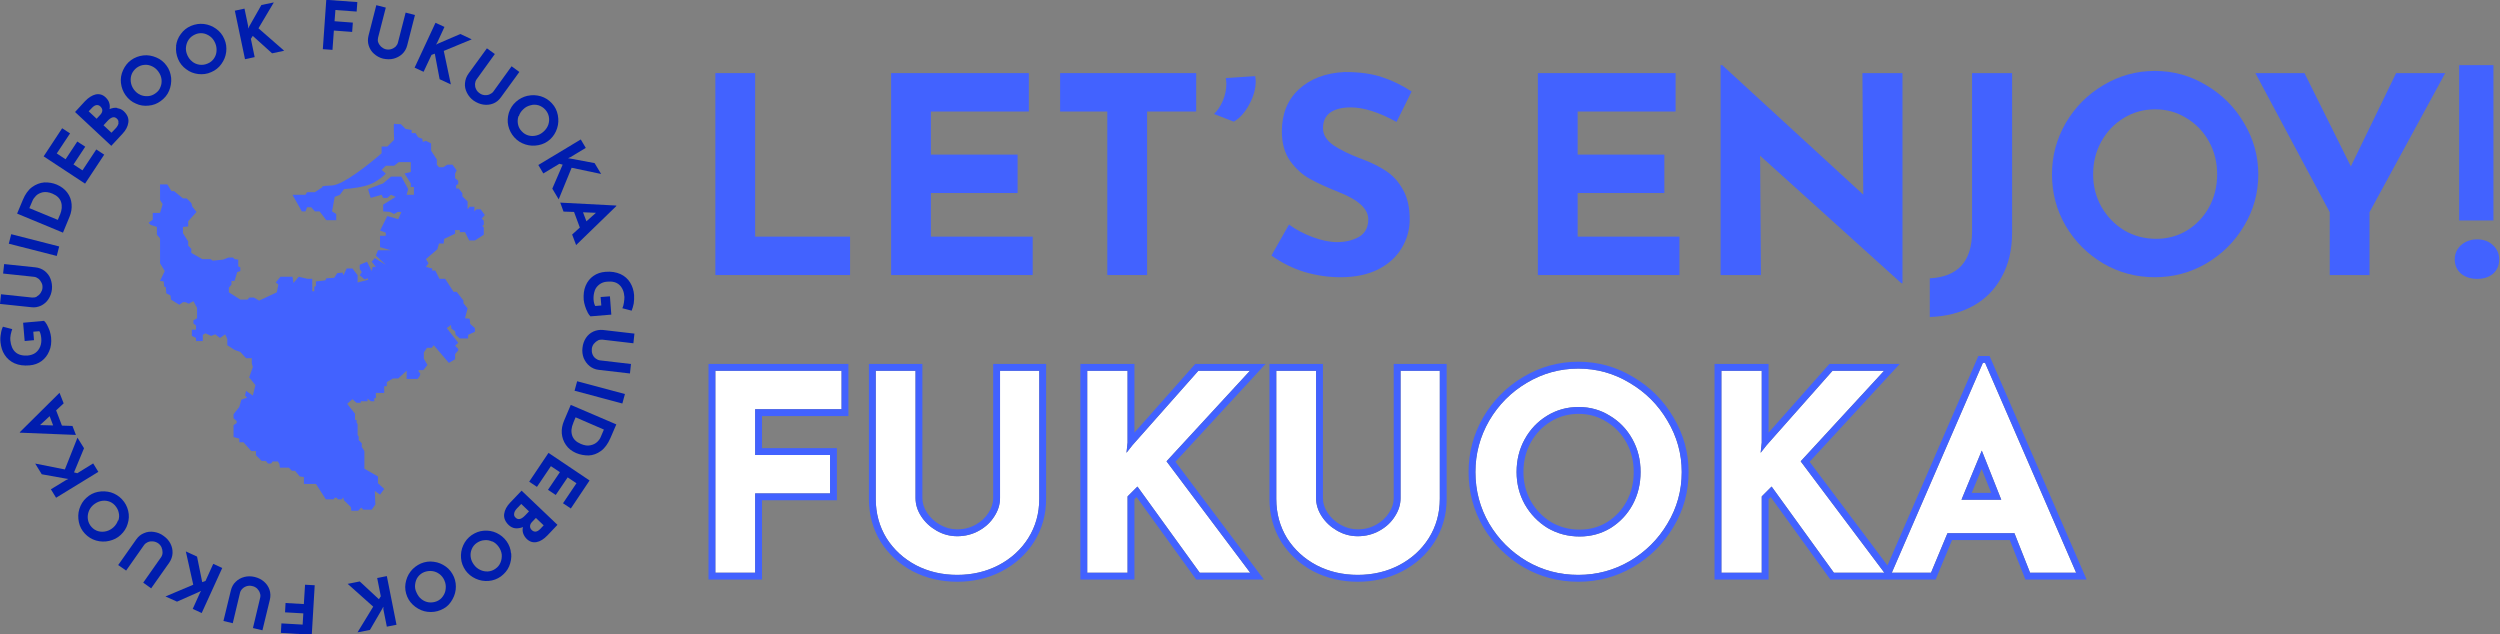 <svg width="729" height="185" viewBox="0 0 729 185" fill="none" xmlns="http://www.w3.org/2000/svg">
<rect x="0" y="0" width="729" height="185" fill="#808080" stroke="none"/>
<path d="M220.2 21.32V69H247.88V80.2H208.6V21.32H220.2Z" fill="#4262FF"/>
<path d="M300.01 21.32V32.52H271.45V45.08H296.73V56.28H271.45V69H301.13V80.2H259.85V21.32H300.01Z" fill="#4262FF"/>
<path d="M348.811 21.32V32.52H334.491V80.2H322.891V32.52H309.131V21.32H348.811Z" fill="#4262FF"/>
<path d="M354.006 33.24C355.02 32.28 355.873 31 356.566 29.4C357.26 27.747 357.606 26.12 357.606 24.52C357.606 24.093 357.553 23.507 357.446 22.76L366.006 22.2C366.113 22.84 366.166 23.347 366.166 23.72C366.166 25.907 365.526 28.173 364.246 30.52C362.966 32.867 361.473 34.52 359.766 35.48L354.006 33.24Z" fill="#4262FF"/>
<path d="M407.228 35.56C402.108 32.733 397.654 31.32 393.868 31.32C391.308 31.32 389.308 31.827 387.868 32.84C386.481 33.853 385.788 35.373 385.788 37.4C385.788 39.267 386.801 40.92 388.828 42.36C390.908 43.747 393.654 45.08 397.068 46.36C399.841 47.373 402.214 48.547 404.188 49.88C406.161 51.16 407.788 52.947 409.068 55.24C410.401 57.533 411.068 60.44 411.068 63.96C411.068 67 410.268 69.827 408.668 72.44C407.121 75 404.828 77.053 401.788 78.6C398.748 80.093 395.121 80.84 390.908 80.84C387.388 80.84 383.894 80.333 380.428 79.32C376.961 78.253 373.734 76.653 370.748 74.52L375.868 65.48C377.894 66.973 380.214 68.2 382.828 69.16C385.441 70.12 387.788 70.6 389.868 70.6C392.321 70.6 394.454 70.093 396.268 69.08C398.081 68.013 398.988 66.307 398.988 63.96C398.988 60.92 396.134 58.28 390.428 56.04C387.068 54.707 384.268 53.427 382.028 52.2C379.788 50.973 377.841 49.213 376.188 46.92C374.588 44.627 373.788 41.747 373.788 38.28C373.788 33.213 375.441 29.133 378.748 26.04C382.108 22.947 386.561 21.267 392.108 21C396.481 21 400.134 21.507 403.068 22.52C406.001 23.48 408.854 24.867 411.628 26.68L407.228 35.56Z" fill="#4262FF"/>
<path d="M488.604 21.32V32.52H460.044V45.08H485.324V56.28H460.044V69H489.724V80.2H448.444V21.32H488.604Z" fill="#4262FF"/>
<path d="M554.765 21.32V82.6H554.445L513.245 45.4L513.485 80.2H501.725V19H502.205L543.325 56.76L543.085 21.32H554.765Z" fill="#4262FF"/>
<path d="M586.728 67.8C586.728 72.813 585.715 77.133 583.688 80.76C581.715 84.44 578.915 87.267 575.288 89.24C571.662 91.213 567.475 92.28 562.728 92.44V81.16C570.942 80.733 575.048 76.2 575.048 67.56V21.32H586.728V67.8Z" fill="#4262FF"/>
<path d="M598.359 50.84C598.359 45.507 599.693 40.52 602.359 35.88C605.079 31.24 608.733 27.56 613.319 24.84C617.959 22.067 622.973 20.68 628.359 20.68C633.746 20.68 638.733 22.067 643.319 24.84C647.959 27.56 651.639 31.24 654.359 35.88C657.133 40.52 658.519 45.507 658.519 50.84C658.519 56.28 657.133 61.293 654.359 65.88C651.639 70.467 647.959 74.12 643.319 76.84C638.733 79.507 633.746 80.84 628.359 80.84C622.919 80.84 617.906 79.507 613.319 76.84C608.733 74.12 605.079 70.467 602.359 65.88C599.693 61.293 598.359 56.28 598.359 50.84ZM610.359 50.84C610.359 54.253 611.159 57.4 612.759 60.28C614.413 63.16 616.626 65.453 619.399 67.16C622.226 68.813 625.346 69.64 628.759 69.64C632.066 69.64 635.079 68.813 637.799 67.16C640.519 65.453 642.653 63.187 644.199 60.36C645.746 57.48 646.519 54.307 646.519 50.84C646.519 47.32 645.719 44.12 644.119 41.24C642.519 38.36 640.333 36.093 637.559 34.44C634.839 32.733 631.799 31.88 628.439 31.88C625.079 31.88 622.013 32.733 619.239 34.44C616.519 36.093 614.359 38.36 612.759 41.24C611.159 44.12 610.359 47.32 610.359 50.84Z" fill="#4262FF"/>
<path d="M713.029 21.32L690.949 61.88V80.2H679.349V61.88L657.669 21.32H671.989L685.509 48.52L698.709 21.32H713.029Z" fill="#4262FF"/>
<path d="M727.083 19V64.28H717.083V19H727.083ZM722.363 81.32C720.443 81.32 718.87 80.813 717.643 79.8C716.417 78.733 715.803 77.347 715.803 75.64C715.803 73.987 716.417 72.6 717.643 71.48C718.923 70.36 720.497 69.8 722.363 69.8C724.23 69.8 725.75 70.36 726.923 71.48C728.15 72.6 728.763 73.987 728.763 75.64C728.763 77.347 728.177 78.733 727.003 79.8C725.83 80.813 724.283 81.32 722.363 81.32Z" fill="#4262FF"/>
<path d="M245.4 108.12V119.32H220.2V132.68H242.04V143.88H220.2V167H208.6V108.12H245.4Z" fill="white"/>
<path d="M266.969 145.24C266.969 147.107 267.529 148.893 268.649 150.6C269.769 152.307 271.262 153.693 273.129 154.76C274.996 155.827 276.996 156.36 279.129 156.36C281.422 156.36 283.529 155.827 285.449 154.76C287.369 153.693 288.862 152.307 289.929 150.6C291.049 148.893 291.609 147.107 291.609 145.24V108.12H303.049V145.48C303.049 149.693 301.982 153.507 299.849 156.92C297.716 160.28 294.809 162.92 291.129 164.84C287.502 166.707 283.502 167.64 279.129 167.64C274.756 167.64 270.756 166.707 267.129 164.84C263.502 162.92 260.622 160.28 258.489 156.92C256.409 153.507 255.369 149.693 255.369 145.48V108.12H266.969V145.24Z" fill="white"/>
<path d="M328.478 132.04L330.238 129.8L349.438 108.12H364.478L340.158 134.52L364.558 167H349.838L331.678 141.88L328.798 144.76V167H317.038V108.12H328.798V129.08L328.478 132.04Z" fill="white"/>
<path d="M383.766 145.24C383.766 147.107 384.326 148.893 385.446 150.6C386.566 152.307 388.059 153.693 389.926 154.76C391.792 155.827 393.792 156.36 395.926 156.36C398.219 156.36 400.326 155.827 402.246 154.76C404.166 153.693 405.659 152.307 406.726 150.6C407.846 148.893 408.406 147.107 408.406 145.24V108.12H419.846V145.48C419.846 149.693 418.779 153.507 416.646 156.92C414.512 160.28 411.606 162.92 407.926 164.84C404.299 166.707 400.299 167.64 395.926 167.64C391.552 167.64 387.552 166.707 383.926 164.84C380.299 162.92 377.419 160.28 375.286 156.92C373.206 153.507 372.166 149.693 372.166 145.48V108.12H383.766V145.24Z" fill="white"/>
<path d="M430.234 137.64C430.234 132.307 431.568 127.32 434.234 122.68C436.954 118.04 440.608 114.36 445.194 111.64C449.834 108.867 454.848 107.48 460.234 107.48C465.621 107.48 470.608 108.867 475.194 111.64C479.834 114.36 483.514 118.04 486.234 122.68C489.008 127.32 490.394 132.307 490.394 137.64C490.394 143.08 489.008 148.093 486.234 152.68C483.514 157.267 479.834 160.92 475.194 163.64C470.608 166.307 465.621 167.64 460.234 167.64C454.794 167.64 449.781 166.307 445.194 163.64C440.608 160.92 436.954 157.267 434.234 152.68C431.568 148.093 430.234 143.08 430.234 137.64ZM442.234 137.64C442.234 141.053 443.034 144.2 444.634 147.08C446.288 149.96 448.501 152.253 451.274 153.96C454.101 155.613 457.221 156.44 460.634 156.44C463.941 156.44 466.954 155.613 469.674 153.96C472.394 152.253 474.528 149.987 476.074 147.16C477.621 144.28 478.394 141.107 478.394 137.64C478.394 134.12 477.594 130.92 475.994 128.04C474.394 125.16 472.208 122.893 469.434 121.24C466.714 119.533 463.674 118.68 460.314 118.68C456.954 118.68 453.888 119.533 451.114 121.24C448.394 122.893 446.234 125.16 444.634 128.04C443.034 130.92 442.234 134.12 442.234 137.64Z" fill="white"/>
<path d="M513.399 132.04L515.159 129.8L534.359 108.12H549.399L525.079 134.52L549.479 167H534.759L516.599 141.88L513.719 144.76V167H501.959V108.12H513.719V129.08L513.399 132.04Z" fill="white"/>
<path d="M587.408 155.48H567.888L563.088 167H551.648L578.208 105.8H578.848L605.408 167H591.968L587.408 155.48ZM583.568 145.72L577.888 131.4L571.968 145.72H583.568Z" fill="white"/>
<path fill-rule="evenodd" clip-rule="evenodd" d="M247.4 106.12V121.32H222.2V130.68H244.04V145.88H222.2V169H206.6V106.12H247.4ZM220.2 143.88H242.04V132.68H220.2V119.32H245.4V108.12H208.6V167H220.2V143.88ZM288.245 149.521L288.257 149.503C289.184 148.09 289.609 146.68 289.609 145.24V106.12H305.049V145.48C305.049 150.05 303.886 154.234 301.545 157.98L301.541 157.986L301.537 157.992C299.207 161.662 296.032 164.538 292.054 166.613L292.044 166.618C288.114 168.641 283.797 169.64 279.129 169.64C274.461 169.64 270.144 168.641 266.214 166.618L266.203 166.613L266.193 166.608C262.269 164.53 259.126 161.655 256.8 157.992L256.791 157.976L256.781 157.961C254.499 154.217 253.369 150.04 253.369 145.48V106.12H268.969V145.24C268.969 146.68 269.394 148.09 270.321 149.503C271.259 150.932 272.513 152.105 274.121 153.024C275.688 153.919 277.346 154.36 279.129 154.36C281.098 154.36 282.868 153.906 284.478 153.012C286.129 152.094 287.362 150.934 288.233 149.54L288.245 149.521ZM328.798 129.08L328.478 132.04L330.238 129.8L349.438 108.12H364.478L340.158 134.52L364.558 167H349.838L331.678 141.88L328.798 144.76V167H317.038V108.12H328.798V129.08ZM330.798 126.151V106.12H315.038V169H330.798V145.588L331.432 144.954L348.816 169H368.562L342.757 134.65L369.039 106.12H348.537L330.798 126.151ZM405.041 149.521L405.054 149.503C405.981 148.09 406.406 146.68 406.406 145.24V106.12H421.846V145.48C421.846 150.05 420.683 154.234 418.342 157.98L418.338 157.986L418.334 157.992C416.004 161.662 412.829 164.538 408.851 166.613L408.841 166.618C404.911 168.641 400.594 169.64 395.926 169.64C391.258 169.64 386.94 168.641 383.01 166.618L383 166.613L382.99 166.608C379.066 164.53 375.923 161.655 373.597 157.992L373.587 157.976L373.578 157.961C371.296 154.217 370.166 150.04 370.166 145.48V106.12H385.766V145.24C385.766 146.68 386.191 148.09 387.118 149.503C388.056 150.932 389.31 152.105 390.918 153.024C392.485 153.919 394.143 154.36 395.926 154.36C397.895 154.36 399.665 153.906 401.274 153.012C402.926 152.094 404.159 150.934 405.03 149.54L405.041 149.521ZM432.505 121.676L432.509 121.669C435.398 116.74 439.292 112.816 444.171 109.922C449.119 106.965 454.486 105.48 460.234 105.48C465.98 105.48 471.321 106.963 476.218 109.922C481.145 112.812 485.065 116.733 487.955 121.661C490.909 126.605 492.394 131.943 492.394 137.64C492.394 143.435 490.913 148.804 487.952 153.705C485.058 158.583 481.134 162.477 476.206 165.365L476.2 165.369C471.303 168.216 465.969 169.64 460.234 169.64C454.451 169.64 449.089 168.218 444.189 165.369L444.182 165.365L444.174 165.36C439.299 162.469 435.405 158.575 432.514 153.7L432.51 153.693L432.505 153.685C429.657 148.785 428.234 143.424 428.234 137.64C428.234 131.956 429.66 126.626 432.5 121.683L432.505 121.676ZM486.234 152.68C489.008 148.093 490.394 143.08 490.394 137.64C490.394 132.307 489.008 127.32 486.234 122.68C483.514 118.04 479.834 114.36 475.194 111.64C470.608 108.867 465.621 107.48 460.234 107.48C454.848 107.48 449.834 108.867 445.194 111.64C440.608 114.36 436.954 118.04 434.234 122.68C431.568 127.32 430.234 132.307 430.234 137.64C430.234 143.08 431.568 148.093 434.234 152.68C436.954 157.267 440.608 160.92 445.194 163.64C449.781 166.307 454.794 167.64 460.234 167.64C465.621 167.64 470.608 166.307 475.194 163.64C479.834 160.92 483.514 157.267 486.234 152.68ZM468.391 122.946L468.371 122.934C465.985 121.437 463.317 120.68 460.314 120.68C457.312 120.68 454.61 121.437 452.163 122.943L452.153 122.949C449.74 124.416 447.82 126.424 446.383 129.011C444.959 131.574 444.234 134.436 444.234 137.64C444.234 140.721 444.952 143.528 446.376 146.097C447.862 148.681 449.833 150.72 452.303 152.245C454.805 153.704 457.568 154.44 460.634 154.44C463.584 154.44 466.232 153.709 468.623 152.259C471.044 150.737 472.935 148.728 474.316 146.208C475.694 143.638 476.394 140.795 476.394 137.64C476.394 134.436 475.67 131.574 474.246 129.011C472.814 126.433 470.874 124.427 468.41 122.958L468.391 122.946ZM476.074 147.16C474.528 149.987 472.394 152.253 469.674 153.96C466.954 155.613 463.941 156.44 460.634 156.44C457.221 156.44 454.101 155.613 451.274 153.96C448.501 152.253 446.288 149.96 444.634 147.08C443.034 144.2 442.234 141.053 442.234 137.64C442.234 134.12 443.034 130.92 444.634 128.04C446.234 125.16 448.394 122.893 451.114 121.24C453.888 119.533 456.954 118.68 460.314 118.68C463.674 118.68 466.714 119.533 469.434 121.24C472.208 122.893 474.394 125.16 475.994 128.04C477.594 130.92 478.394 134.12 478.394 137.64C478.394 141.107 477.621 144.28 476.074 147.16ZM513.719 129.08L513.399 132.04L515.159 129.8L534.359 108.12H549.399L525.079 134.52L549.479 167H534.759L516.599 141.88L513.719 144.76V167H501.959V108.12H513.719V129.08ZM515.719 126.151V106.12H499.959V169H515.719V145.588L516.354 144.954L533.737 169H564.421L569.221 157.48H586.048L590.608 169H608.456L580.16 103.8H576.895L550.388 164.879L527.679 134.65L553.961 106.12H533.459L515.719 126.151ZM563.088 167L567.888 155.48H587.408L591.968 167H605.408L578.848 105.8H578.208L551.648 167H563.088ZM577.888 131.4L571.968 145.72H583.568L577.888 131.4ZM577.849 136.728L574.959 143.72H580.623L577.849 136.728ZM268.649 150.6C267.529 148.893 266.969 147.107 266.969 145.24V108.12H255.369V145.48C255.369 149.693 256.409 153.507 258.489 156.92C260.622 160.28 263.502 162.92 267.129 164.84C270.756 166.707 274.756 167.64 279.129 167.64C283.502 167.64 287.502 166.707 291.129 164.84C294.809 162.92 297.716 160.28 299.849 156.92C301.982 153.507 303.049 149.693 303.049 145.48V108.12H291.609V145.24C291.609 147.107 291.049 148.893 289.929 150.6C288.862 152.307 287.369 153.693 285.449 154.76C283.529 155.827 281.422 156.36 279.129 156.36C276.996 156.36 274.996 155.827 273.129 154.76C271.262 153.693 269.769 152.307 268.649 150.6ZM385.446 150.6C384.326 148.893 383.766 147.107 383.766 145.24V108.12H372.166V145.48C372.166 149.693 373.206 153.507 375.286 156.92C377.419 160.28 380.299 162.92 383.926 164.84C387.552 166.707 391.552 167.64 395.926 167.64C400.299 167.64 404.299 166.707 407.926 164.84C411.606 162.92 414.512 160.28 416.646 156.92C418.779 153.507 419.846 149.693 419.846 145.48V108.12H408.406V145.24C408.406 147.107 407.846 148.893 406.726 150.6C405.659 152.307 404.166 153.693 402.246 154.76C400.326 155.827 398.219 156.36 395.926 156.36C393.792 156.36 391.792 155.827 389.926 154.76C388.059 153.693 386.566 152.307 385.446 150.6Z" fill="#4262FF"/>
<g clip-path="url(#clip0_176_4)">
<path d="M104.198 0.654L103.997 3.372L97.808 2.919L97.556 6.19L102.89 6.593L102.688 9.31L97.355 8.908L96.953 14.544L94.135 14.343L95.141 -0.05L104.148 0.604L104.198 0.654Z" fill="#001DAE"/>
<path d="M110.285 12.33C110.436 12.783 110.738 13.236 111.09 13.588C111.493 13.94 111.895 14.192 112.399 14.343C112.952 14.494 113.455 14.494 114.009 14.343C114.562 14.192 114.965 13.94 115.317 13.639C115.669 13.286 115.921 12.884 116.021 12.481L118.285 3.674L121.002 4.378L118.738 13.236C118.486 14.242 117.983 15.098 117.279 15.752C116.575 16.406 115.719 16.859 114.763 17.111C113.807 17.363 112.751 17.312 111.745 17.111C110.688 16.859 109.833 16.356 109.078 15.702C108.323 15.048 107.82 14.242 107.518 13.286C107.216 12.33 107.216 11.374 107.468 10.367L109.732 1.51L112.499 2.214L110.235 11.021C110.135 11.474 110.135 11.927 110.285 12.38V12.33Z" fill="#001DAE"/>
<path d="M127.09 13.034L127.694 12.733L134.234 9.914L137.555 11.474L129.404 14.846L131.467 24.61L128.197 23.1L126.788 15.652L125.832 16.004L123.518 20.936L120.901 19.728L126.989 6.643L129.605 7.851L127.442 12.531L127.04 13.135L127.09 13.034Z" fill="#001DAE"/>
<path d="M138.511 24.509C138.511 25.012 138.561 25.515 138.813 25.968C139.014 26.472 139.366 26.824 139.769 27.126C140.222 27.478 140.725 27.68 141.228 27.73C141.731 27.78 142.284 27.73 142.737 27.529C143.19 27.327 143.593 27.076 143.844 26.723L149.177 19.325L151.441 20.986L146.058 28.384C145.454 29.24 144.699 29.844 143.794 30.196C142.888 30.548 141.932 30.649 140.926 30.498C139.92 30.347 139.014 29.944 138.108 29.34C137.253 28.736 136.599 27.931 136.146 27.025C135.693 26.119 135.492 25.213 135.593 24.207C135.693 23.201 135.995 22.345 136.599 21.489L141.982 14.091L144.297 15.752L138.964 23.15C138.712 23.502 138.561 23.955 138.511 24.459V24.509Z" fill="#001DAE"/>
<path d="M153.907 27.931C155.215 27.629 156.473 27.73 157.73 28.082C158.988 28.485 160.045 29.139 160.95 30.145C161.856 31.102 162.409 32.259 162.661 33.568C162.913 34.876 162.862 36.134 162.46 37.392C162.057 38.651 161.403 39.708 160.447 40.613C159.441 41.519 158.334 42.073 157.026 42.325C155.718 42.576 154.46 42.526 153.202 42.123C151.944 41.721 150.888 41.066 149.982 40.06C149.077 39.053 148.523 37.946 148.221 36.688C147.919 35.43 148.02 34.172 148.372 32.913C148.775 31.655 149.429 30.599 150.435 29.693C151.391 28.837 152.548 28.233 153.806 27.931H153.907ZM151.19 33.87C150.938 34.625 150.888 35.43 151.039 36.185C151.19 36.99 151.542 37.694 152.146 38.298C152.699 38.902 153.353 39.305 154.108 39.506C154.863 39.708 155.617 39.708 156.422 39.506C157.227 39.305 157.881 38.953 158.535 38.349C159.189 37.745 159.642 37.091 159.894 36.336C160.145 35.581 160.196 34.776 160.045 34.021C159.894 33.266 159.542 32.561 158.988 31.957C158.435 31.353 157.781 30.951 157.026 30.699C156.271 30.498 155.517 30.448 154.712 30.699C153.907 30.9 153.202 31.253 152.598 31.857C151.995 32.41 151.542 33.065 151.29 33.87H151.19Z" fill="#001DAE"/>
<path d="M165.68 46.149L166.384 46.25L173.378 47.559L175.289 50.729L166.686 48.917L162.912 58.127L161.051 55.007L164.07 48.011L163.114 47.76L158.435 50.578L156.976 48.112L169.353 40.664L170.812 43.13L166.384 45.797L165.73 46.099L165.68 46.149Z" fill="#001DAE"/>
<path d="M169.051 66.28L167.391 61.801L164.322 61.7L163.366 59.083L179.717 59.939V60.09L167.994 71.464L166.837 68.394L169.101 66.33L169.051 66.28ZM170.963 64.569L173.78 62.053L170.007 61.901L171.013 64.569H170.963Z" fill="#001DAE"/>
<path d="M171.365 91.091C171.063 90.537 170.812 89.933 170.611 89.279C170.409 88.625 170.258 87.971 170.208 87.417C170.108 85.907 170.258 84.548 170.762 83.341C171.265 82.133 172.019 81.177 173.026 80.472C174.032 79.767 175.189 79.365 176.548 79.264C178.208 79.113 179.667 79.365 180.925 79.918C182.132 80.472 183.088 81.328 183.742 82.384C184.396 83.441 184.799 84.699 184.899 86.008C184.95 86.863 184.899 87.719 184.799 88.474C184.648 89.279 184.447 89.933 184.195 90.588L181.478 89.883C181.679 89.48 181.83 88.977 181.931 88.273C182.032 87.618 182.082 87.014 182.082 86.612C181.981 85.052 181.478 83.894 180.623 83.089C179.768 82.284 178.56 81.982 177.051 82.133C176.145 82.183 175.39 82.485 174.787 82.938C174.183 83.391 173.68 83.995 173.428 84.75C173.177 85.505 173.026 86.36 173.076 87.266C173.126 88.172 173.328 88.826 173.579 89.229L175.34 89.078L175.139 86.612L177.856 86.41L178.258 91.745L172.17 92.248C171.919 92.047 171.667 91.644 171.365 91.141V91.091Z" fill="#001DAE"/>
<path d="M174.283 99.344C173.83 99.546 173.478 99.898 173.126 100.301C172.824 100.703 172.623 101.206 172.573 101.71C172.522 102.263 172.573 102.817 172.774 103.32C172.975 103.823 173.277 104.226 173.679 104.528C174.082 104.83 174.484 105.031 174.937 105.082L183.994 106.138L183.692 108.906L174.585 107.85C173.579 107.749 172.673 107.346 171.918 106.742C171.164 106.138 170.61 105.333 170.208 104.427C169.856 103.471 169.705 102.465 169.856 101.408C169.956 100.351 170.308 99.395 170.862 98.539C171.415 97.684 172.17 97.08 173.025 96.677C173.931 96.275 174.887 96.124 175.893 96.224L185 97.281L184.698 100.099L175.642 99.042C175.189 99.042 174.736 99.042 174.283 99.294V99.344Z" fill="#001DAE"/>
<path d="M181.478 117.663L167.542 113.939L168.296 111.171L182.233 114.895L181.478 117.663Z" fill="#001DAE"/>
<path d="M179.717 123.753L178.006 127.729C177.252 129.44 176.346 130.698 175.239 131.503C174.132 132.308 172.925 132.761 171.667 132.811C170.409 132.811 169.202 132.61 167.994 132.107C166.736 131.553 165.73 130.798 165.026 129.742C164.321 128.735 163.919 127.578 163.818 126.37C163.718 125.112 163.969 123.904 164.472 122.696L166.435 118.066L179.717 123.753V123.753ZM167.189 123.3C166.585 124.659 166.485 125.866 166.837 126.974C167.189 128.081 168.045 128.886 169.353 129.44C170.409 129.893 171.365 130.044 172.17 129.842C172.975 129.691 173.629 129.339 174.132 128.886C174.635 128.383 174.988 127.93 175.189 127.376L176.095 125.263L167.843 121.689L167.189 123.249V123.3Z" fill="#001DAE"/>
<path d="M166.434 148.262L164.17 146.752L168.095 140.914L165.529 139.203L162.057 144.336L159.793 142.826L163.265 137.693L160.648 135.932L156.573 141.971L154.309 140.461L159.944 132.057L171.919 140.109L166.434 148.312V148.262Z" fill="#001DAE"/>
<path d="M150.234 154.049C149.529 153.949 148.926 153.647 148.372 153.143C147.316 152.137 146.863 151.03 147.014 149.872C147.165 148.715 147.768 147.607 148.775 146.551L152.095 143.078L162.56 153.043L159.642 156.113C158.586 157.22 157.529 157.874 156.472 158.075C155.416 158.277 154.46 157.975 153.605 157.169C153.102 156.666 152.749 156.113 152.548 155.509C152.347 154.905 152.347 154.301 152.498 153.697C151.743 153.999 150.988 154.1 150.284 154.049H150.234ZM149.932 149.721C149.831 150.224 149.982 150.627 150.385 150.979C151.139 151.684 152.045 151.432 153.152 150.275L154.259 149.117L151.995 146.953L150.737 148.262C150.284 148.765 149.982 149.218 149.932 149.721ZM156.271 151.03L155.064 152.288C154.712 152.69 154.561 153.093 154.561 153.496C154.561 153.898 154.762 154.301 155.114 154.603C155.466 154.955 155.869 155.056 156.271 155.005C156.674 154.955 157.076 154.703 157.479 154.301L158.535 153.194L156.271 151.03V151.03Z" fill="#001DAE"/>
<path d="M149.077 161.347C149.177 162.655 148.976 163.913 148.473 165.121C147.97 166.329 147.114 167.285 146.058 168.09C145.001 168.845 143.794 169.298 142.486 169.399C141.177 169.499 139.92 169.298 138.712 168.745C137.505 168.191 136.498 167.386 135.744 166.329C134.989 165.222 134.536 164.064 134.436 162.756C134.335 161.447 134.536 160.189 135.09 158.981C135.643 157.773 136.448 156.817 137.505 156.062C138.612 155.307 139.769 154.854 141.077 154.754C142.385 154.653 143.643 154.854 144.8 155.408C145.957 155.962 146.963 156.767 147.718 157.824C148.473 158.881 148.926 160.088 149.026 161.397L149.077 161.347ZM143.542 157.924C142.787 157.572 142.033 157.421 141.228 157.522C140.423 157.572 139.668 157.874 139.014 158.327C138.36 158.78 137.857 159.384 137.555 160.139C137.253 160.843 137.152 161.598 137.253 162.403C137.354 163.209 137.656 163.913 138.159 164.618C138.662 165.322 139.266 165.826 140.02 166.178C140.725 166.53 141.53 166.681 142.284 166.631C143.089 166.581 143.794 166.329 144.498 165.826C145.152 165.373 145.655 164.769 145.957 164.014C146.259 163.309 146.36 162.504 146.309 161.699C146.209 160.894 145.907 160.139 145.404 159.434C144.901 158.73 144.297 158.226 143.593 157.874L143.542 157.924Z" fill="#001DAE"/>
<path d="M132.876 171.965C132.725 173.274 132.222 174.431 131.467 175.539C130.712 176.646 129.706 177.401 128.448 177.904C127.241 178.407 125.983 178.558 124.675 178.407C123.367 178.256 122.21 177.753 121.103 176.948C120.046 176.143 119.241 175.186 118.738 173.979C118.235 172.771 118.034 171.462 118.235 170.204C118.436 168.946 118.889 167.738 119.694 166.681C120.499 165.624 121.505 164.869 122.713 164.316C123.92 163.813 125.228 163.611 126.486 163.813C127.794 163.964 128.951 164.467 130.008 165.222C131.065 165.977 131.819 166.983 132.373 168.241C132.876 169.449 133.027 170.707 132.876 172.016V171.965ZM128.197 167.436C127.543 166.933 126.838 166.631 126.033 166.53C125.228 166.43 124.474 166.53 123.669 166.832C122.914 167.134 122.31 167.637 121.857 168.241C121.405 168.845 121.153 169.6 121.052 170.405C120.952 171.211 121.052 171.965 121.455 172.771C121.807 173.576 122.26 174.23 122.914 174.733C123.568 175.237 124.272 175.539 125.027 175.639C125.782 175.74 126.587 175.639 127.341 175.337C128.096 175.035 128.7 174.532 129.153 173.878C129.606 173.224 129.907 172.519 129.958 171.714C130.058 170.909 129.958 170.103 129.606 169.298C129.304 168.543 128.801 167.889 128.146 167.386L128.197 167.436Z" fill="#001DAE"/>
<path d="M111.745 176.948L111.443 177.552L107.871 183.692L104.248 184.396L108.827 176.897L101.38 170.254L104.902 169.55L110.487 174.733L111.04 173.878L109.984 168.543L112.801 167.99L115.619 182.182L112.801 182.735L111.795 177.703V176.998L111.745 176.948Z" fill="#001DAE"/>
<path d="M81.909 184.497L82.06 181.779L88.249 182.131L88.45 178.86L83.117 178.558L83.268 175.841L88.601 176.143L88.953 170.506L91.77 170.657L90.915 185.101L81.909 184.547V184.497Z" fill="#001DAE"/>
<path d="M75.771 172.871C75.62 172.418 75.318 171.965 74.966 171.613C74.563 171.261 74.111 171.009 73.607 170.909C73.054 170.758 72.551 170.758 71.997 170.909C71.494 171.06 71.041 171.311 70.689 171.664C70.337 172.016 70.085 172.418 69.985 172.871L67.872 181.729L65.155 181.075L67.318 172.167C67.57 171.16 68.023 170.305 68.727 169.65C69.431 168.946 70.287 168.493 71.243 168.241C72.199 167.99 73.255 167.99 74.261 168.241C75.318 168.493 76.224 168.946 76.978 169.6C77.733 170.254 78.286 171.06 78.588 171.965C78.89 172.871 78.941 173.878 78.689 174.884L76.525 183.792L73.758 183.138L75.871 174.28C75.972 173.828 75.972 173.375 75.771 172.922V172.871Z" fill="#001DAE"/>
<path d="M58.715 172.267L58.111 172.569L51.621 175.438L48.25 173.928L56.35 170.506L54.187 160.793L57.457 162.303L58.967 169.751L59.923 169.399L62.187 164.416L64.803 165.624L58.816 178.76L56.199 177.552L58.313 172.871L58.665 172.267H58.715Z" fill="#001DAE"/>
<path d="M47.395 161.045C47.395 160.541 47.294 160.038 47.093 159.585C46.892 159.132 46.539 158.73 46.137 158.428C45.684 158.126 45.181 157.924 44.627 157.874C44.074 157.824 43.571 157.874 43.118 158.075C42.665 158.277 42.313 158.528 42.011 158.931L36.779 166.379L34.464 164.769L39.747 157.27C40.351 156.415 41.106 155.811 42.011 155.458C42.917 155.056 43.873 154.955 44.879 155.106C45.885 155.257 46.841 155.609 47.697 156.264C48.552 156.868 49.256 157.622 49.709 158.528C50.162 159.434 50.363 160.34 50.313 161.347C50.263 162.303 49.91 163.259 49.357 164.064L44.074 171.563L41.76 169.902L46.992 162.454C47.244 162.051 47.395 161.649 47.395 161.145V161.045Z" fill="#001DAE"/>
<path d="M31.848 157.723C30.59 158.025 29.282 157.975 28.024 157.622C26.766 157.27 25.66 156.566 24.754 155.609C23.848 154.653 23.244 153.496 22.993 152.237C22.741 150.979 22.741 149.671 23.144 148.413C23.546 147.155 24.2 146.047 25.156 145.192C26.112 144.286 27.27 143.682 28.527 143.43C29.785 143.179 31.093 143.229 32.351 143.581C33.609 143.984 34.666 144.638 35.571 145.594C36.477 146.551 37.081 147.708 37.382 148.966C37.684 150.224 37.634 151.483 37.231 152.741C36.879 153.999 36.175 155.056 35.219 155.962C34.263 156.868 33.156 157.421 31.848 157.723ZM34.514 151.785C34.766 151.03 34.816 150.224 34.615 149.47C34.464 148.664 34.062 148.01 33.508 147.356C32.955 146.752 32.301 146.349 31.546 146.148C30.791 145.947 30.037 145.947 29.232 146.148C28.477 146.349 27.773 146.752 27.119 147.306C26.465 147.909 26.062 148.564 25.81 149.319C25.559 150.073 25.509 150.879 25.66 151.634C25.81 152.388 26.163 153.093 26.716 153.697C27.27 154.301 27.924 154.703 28.678 154.905C29.433 155.106 30.188 155.106 30.993 154.905C31.798 154.703 32.502 154.301 33.106 153.747C33.709 153.194 34.162 152.489 34.414 151.734L34.514 151.785Z" fill="#001DAE"/>
<path d="M19.873 139.656L19.169 139.555L12.176 138.297L10.264 135.177L18.918 136.888L22.59 127.628L24.502 130.698L21.584 137.743L22.54 137.995L27.169 135.127L28.678 137.593L16.352 145.141L14.842 142.675L19.219 140.008L19.873 139.706V139.656Z" fill="#001DAE"/>
<path d="M16.352 119.626L18.062 124.105L21.131 124.206L22.138 126.823L5.786 126.168V126.017L17.358 114.543L18.566 117.613L16.352 119.676V119.626ZM14.44 121.387L11.673 123.954L15.496 124.055L14.49 121.387H14.44Z" fill="#001DAE"/>
<path d="M13.685 94.664C13.987 95.218 14.239 95.822 14.49 96.476C14.691 97.13 14.842 97.784 14.893 98.338C15.044 99.848 14.893 101.206 14.339 102.414C13.836 103.622 13.081 104.578 12.125 105.283C11.169 105.987 9.962 106.44 8.604 106.541C6.943 106.692 5.484 106.491 4.226 105.937C3.019 105.384 2.063 104.578 1.358 103.471C0.654 102.414 0.302 101.206 0.151 99.848C0.05 98.992 0.101 98.137 0.252 97.382C0.352 96.576 0.553 95.872 0.855 95.268L3.572 95.972C3.421 96.375 3.27 96.878 3.119 97.583C2.969 98.287 2.969 98.841 3.019 99.244C3.17 100.804 3.673 101.961 4.528 102.716C5.384 103.471 6.591 103.773 8.1 103.672C9.006 103.572 9.761 103.32 10.364 102.867C10.968 102.414 11.421 101.81 11.723 101.056C12.025 100.301 12.125 99.445 12.025 98.539C11.924 97.633 11.773 97.029 11.471 96.576L9.71 96.727L9.912 99.193L7.195 99.445L6.742 94.111L12.83 93.557C13.081 93.758 13.383 94.11 13.685 94.664V94.664Z" fill="#001DAE"/>
<path d="M10.717 86.461C11.169 86.209 11.522 85.907 11.823 85.454C12.125 85.001 12.327 84.548 12.377 84.045C12.427 83.492 12.377 82.938 12.125 82.485C11.874 82.032 11.622 81.579 11.22 81.277C10.817 80.975 10.415 80.774 9.962 80.724L0.906 79.767L1.208 76.999L10.314 77.956C11.32 78.056 12.226 78.409 13.031 79.013C13.786 79.616 14.389 80.371 14.742 81.328C15.094 82.284 15.245 83.29 15.144 84.347C15.043 85.404 14.691 86.36 14.138 87.216C13.584 88.071 12.88 88.675 11.974 89.128C11.069 89.531 10.163 89.732 9.107 89.581L0 88.625L0.302 85.807L9.358 86.763C9.811 86.763 10.264 86.763 10.717 86.511V86.461Z" fill="#001DAE"/>
<path d="M3.27 68.293L17.257 71.866L16.553 74.634L2.566 71.061L3.27 68.293V68.293Z" fill="#001DAE"/>
<path d="M4.981 62.304L6.641 58.328C7.346 56.617 8.251 55.359 9.358 54.554C10.465 53.749 11.673 53.296 12.93 53.195C14.188 53.145 15.396 53.346 16.603 53.849C17.861 54.403 18.867 55.158 19.622 56.164C20.377 57.171 20.779 58.278 20.88 59.536C20.98 60.794 20.779 62.002 20.276 63.21L18.364 67.84L5.031 62.304H4.981ZM17.509 62.606C18.062 61.247 18.163 60.039 17.811 58.932C17.459 57.825 16.603 57.02 15.295 56.466C14.239 56.013 13.283 55.913 12.478 56.064C11.673 56.265 11.018 56.567 10.515 57.07C10.012 57.574 9.66 58.077 9.459 58.58L8.553 60.694L16.855 64.116L17.509 62.556V62.606Z" fill="#001DAE"/>
<path d="M18.113 37.392L20.427 38.902L16.553 44.74L19.119 46.451L22.54 41.268L24.854 42.778L21.433 47.961L24.049 49.672L28.074 43.583L30.389 45.093L24.804 53.547L12.729 45.596L18.163 37.342L18.113 37.392Z" fill="#001DAE"/>
<path d="M34.213 31.555C34.917 31.655 35.521 31.907 36.074 32.41C37.131 33.417 37.584 34.474 37.433 35.681C37.282 36.839 36.728 37.946 35.722 39.003L32.452 42.526L21.886 32.662L24.754 29.542C25.811 28.434 26.867 27.78 27.924 27.529C28.98 27.327 29.936 27.579 30.792 28.384C31.295 28.887 31.697 29.441 31.848 29.995C32.049 30.599 32.049 31.202 31.949 31.806C32.703 31.504 33.458 31.353 34.163 31.454L34.213 31.555ZM28.175 34.625L29.332 33.366C29.685 32.964 29.836 32.561 29.836 32.159C29.836 31.756 29.584 31.353 29.282 31.051C28.93 30.699 28.527 30.599 28.125 30.649C27.723 30.699 27.32 30.951 26.918 31.353L25.861 32.461L28.175 34.625V34.625ZM34.515 35.832C34.615 35.329 34.464 34.926 34.062 34.574C33.307 33.87 32.402 34.121 31.295 35.329L30.188 36.537L32.502 38.701L33.76 37.392C34.213 36.889 34.464 36.436 34.565 35.933L34.515 35.832Z" fill="#001DAE"/>
<path d="M35.269 24.257C35.118 22.949 35.319 21.691 35.873 20.483C36.426 19.275 37.181 18.268 38.238 17.514C39.294 16.759 40.502 16.306 41.81 16.155C43.118 16.004 44.376 16.255 45.583 16.759C46.791 17.262 47.797 18.067 48.552 19.124C49.357 20.181 49.759 21.389 49.91 22.697C50.011 24.006 49.81 25.264 49.306 26.472C48.803 27.68 47.998 28.636 46.892 29.441C45.835 30.246 44.627 30.699 43.319 30.8C42.011 30.951 40.753 30.75 39.596 30.196C38.389 29.693 37.433 28.887 36.628 27.78C35.873 26.723 35.42 25.515 35.269 24.207V24.257ZM40.854 27.629C41.609 27.982 42.363 28.082 43.168 28.032C43.973 27.982 44.728 27.68 45.382 27.176C46.036 26.723 46.539 26.119 46.791 25.364C47.093 24.66 47.193 23.905 47.093 23.1C46.992 22.295 46.69 21.59 46.187 20.886C45.684 20.181 45.08 19.678 44.325 19.325C43.571 18.973 42.816 18.822 42.061 18.923C41.256 18.973 40.552 19.275 39.898 19.728C39.244 20.231 38.741 20.835 38.439 21.54C38.137 22.244 38.036 23.049 38.137 23.855C38.238 24.66 38.539 25.415 39.043 26.119C39.546 26.774 40.15 27.327 40.904 27.629H40.854Z" fill="#001DAE"/>
<path d="M51.319 13.488C51.47 12.179 51.923 10.971 52.728 9.914C53.482 8.857 54.489 8.052 55.696 7.549C56.904 7.046 58.161 6.844 59.469 6.995C60.778 7.146 61.985 7.65 63.042 8.405C64.098 9.159 64.903 10.166 65.406 11.374C65.96 12.582 66.111 13.84 65.96 15.148C65.809 16.457 65.306 17.614 64.551 18.671C63.796 19.728 62.79 20.533 61.583 21.037C60.375 21.59 59.117 21.741 57.809 21.59C56.501 21.439 55.344 20.986 54.287 20.181C53.231 19.426 52.426 18.419 51.923 17.212C51.419 16.004 51.218 14.746 51.369 13.437L51.319 13.488ZM56.048 17.966C56.702 18.47 57.407 18.772 58.212 18.872C59.017 18.973 59.771 18.872 60.576 18.52C61.331 18.218 61.935 17.715 62.388 17.061C62.84 16.406 63.092 15.702 63.142 14.897C63.193 14.091 63.092 13.336 62.74 12.531C62.388 11.726 61.885 11.072 61.281 10.619C60.677 10.166 59.922 9.814 59.168 9.713C58.363 9.612 57.608 9.713 56.853 10.065C56.099 10.418 55.495 10.87 55.042 11.525C54.589 12.179 54.338 12.884 54.237 13.689C54.136 14.494 54.287 15.299 54.639 16.105C54.992 16.859 55.444 17.514 56.099 17.966H56.048Z" fill="#001DAE"/>
<path d="M72.4 8.254L72.702 7.65L76.224 1.459L79.846 0.705L75.368 8.254L82.865 14.796L79.343 15.551L73.708 10.468L73.155 11.323L74.262 16.658L71.444 17.262L68.476 3.12L71.293 2.516L72.35 7.549V8.254H72.4Z" fill="#001DAE"/>
<path d="M114.923 40.765C114.923 40.765 114.709 36.005 114.923 36.076C115.138 36.147 115.775 36.238 116.9 36.201L118.268 37.589L120.035 37.891L120.035 38.799L121.156 38.799L121.916 40.009L123.132 40.463L123.284 41.37L124.196 41.068L125.717 41.824L125.717 43.942L127.389 46.514L127.389 48.026L127.997 48.783L129.213 48.783L130.429 48.026L131.949 48.026L133.165 49.69L132.709 50.598L132.709 51.959L133.621 52.716L133.621 53.623L133.013 54.077L133.013 54.985L133.773 54.985L134.838 56.346L134.838 57.254L136.358 58.767L136.358 61.036L136.966 60.279L138.334 60.279L138.334 61.641L138.942 61.036L140.158 61.036L141.374 62.7L140.462 63.759L141.07 64.364L141.07 65.574L140.614 65.876L141.07 66.33L141.07 68.448L138.486 70.112L136.814 70.112L135.598 67.692L134.077 67.692L134.077 67.087L132.709 67.087L132.709 68.145L129.517 69.658L129.365 71.02L127.997 71.02L127.541 72.684L124.196 75.558L124.957 76.768L124.196 77.827L126.021 78.281L126.021 78.886L126.933 78.886L128.149 81.306L129.821 81.306L132.253 85.088L133.165 85.088L135.142 87.66L135.142 88.416L136.358 89.929L135.598 92.803L136.966 92.954L137.118 94.467L138.486 95.677L138.486 96.736L136.51 97.644L136.51 98.703L134.077 98.703L132.861 97.644L132.709 96.585L131.645 95.828L131.493 94.769L130.277 95.677L133.621 99.953L132.709 100.82L133.621 101.728L133.621 102.182L132.709 103.241L132.709 104.753L130.885 105.812L126.477 100.669L125.869 101.425L124.5 101.425L123.588 102.787L123.588 104.602L124.653 106.417L123.436 107.93L122.068 107.93L122.068 108.384L122.524 108.838L122.524 109.443L121.764 110.502L118.572 110.502L118.572 108.081L116.14 110.351L114.619 110.351L112.795 111.409L112.795 112.62L112.035 112.62L112.035 114.586L109.603 114.586L109.603 116.099L109.147 116.099L109.147 117.007L108.164 117.007L107.171 116.25L107.171 117.007L105.195 117.007L105.195 117.46L103.978 117.46L102.762 116.401L101.242 117.763L103.522 120.637L103.522 122.452L103.978 122.452L103.978 123.209L104.282 123.663L104.282 126.839L104.586 127.293L104.586 128.352L105.499 129.26L105.499 130.319L106.259 131.529L106.259 136.672L110.211 138.941L110.211 140.908L112.035 142.572L110.819 144.236L109.299 143.177L109.451 147.11L108.387 148.622L105.955 148.622L105.347 148.017L104.434 148.925L102.458 148.925L102.306 147.866L100.33 145.9L100.026 144.992L99.722 145.597L98.506 145.597L98.202 145.143L97.594 145.143L97.29 145.597L95.01 145.597L92.121 141.109L88.625 141.109L88.625 139.092L87.409 138.941L86.041 137.277L85.129 137.277L84.216 136.369L81.632 136.369L81.48 135.31L81.024 134.554L79.504 134.554L79.048 135.159L78.136 135.159L77.528 134.403L76.312 134.403L74.639 132.739L74.639 131.529L73.271 131.529L70.991 128.957L69.775 128.957L69.775 127.898L68.103 127.444L68.103 123.965L69.015 123.36L69.015 122.755L68.103 121.999L68.103 120.788L69.775 118.671L70.383 116.553L72.055 115.948L71.447 115.343L71.751 113.981L73.727 115.343L74.487 112.317L72.663 110.048L73.727 107.023L73.423 105.964L73.423 104.451L71.751 104.451L70.079 102.636L68.407 102.031L66.279 100.669L66.279 98.854L65.671 97.492L64.15 98.551L62.782 97.492L61.566 97.946L59.894 97.19L59.134 97.644L59.134 99.459L57.158 99.459L57.158 98.551L55.941 97.946L55.941 96.131L57.158 96.131L57.158 94.921L56.398 94.316L56.398 93.408L57.462 92.803L57.462 89.778L56.398 87.811L55.029 88.567L54.117 88.114L53.357 88.114L52.293 88.87L49.861 87.357L49.709 86.147L48.493 85.542L48.341 83.727L47.885 83.575L47.733 82.063L46.669 81.911L48.037 79.037L46.669 76.768L46.669 69.507L45.757 68.448L45.757 66.179L43.932 65.574L43.324 64.969L44.54 64.061L44.54 62.095L46.669 62.095L47.429 59.523L46.669 58.313L46.669 53.775L48.797 53.775L50.013 55.741L50.773 55.741L53.357 57.859L54.421 57.859L55.789 59.221L56.093 60.279L57.31 61.792L54.877 64.515L54.877 66.028L53.357 66.179L53.357 67.994L54.877 70.415L54.877 71.625L55.789 72.532L55.789 73.743L58.982 75.558L61.414 75.558L62.022 76.012L65.062 75.709L66.583 75.104L67.951 75.104L68.407 75.558L69.471 75.709L69.471 77.676L70.079 77.978L70.079 79.037L69.167 79.34L68.407 81.911L67.495 81.911L67.495 82.97L66.735 83.878L66.735 85.239L70.079 87.357L72.207 87.357L72.663 86.752L74.031 86.752L75.552 87.66L80.72 85.239L81.176 82.97L80.416 82.365L81.784 80.701L85.281 80.701L85.585 82.516L87.105 80.701L89.689 81.306L91.057 81.306L91.057 84.937L91.665 84.937L91.665 83.575L92.121 83.424L92.121 82.063L94.858 81.76L95.162 81.155L97.442 81.004L98.354 79.642L99.874 79.491L100.178 80.247L101.09 78.281L102.762 78.281L104.282 80.247L104.282 82.365L107.323 81.609L107.323 81.155L106.259 81.457L104.89 80.247L105.499 79.34L104.89 78.432L104.89 77.222L107.019 76.314L108.387 79.037L108.691 77.827L109.603 77.827L108.387 76.314L109.299 75.255L112.491 77.222L109.603 74.499L110.211 72.986L114.011 72.986L110.819 72.079L110.819 68.751L112.491 68.751L112.491 67.843L110.819 67.238L112.947 63.002L116.14 63.91L117.052 61.792L115.988 61.792L114.923 62.397L113.707 61.792L111.731 61.641L111.731 59.674L115.38 57.405L114.011 56.8L112.947 57.708L111.731 57.708L111.275 56.8L108.083 57.708L107.323 55.136L111.731 53.472L114.011 51.506L117.052 51.506L119.028 55.136L118.572 56.8L120.7 56.8L120.7 54.531L119.788 54.531L119.788 53.472L117.964 50.598L119.788 50.144L119.788 47.27L116.292 47.27L114.923 48.329L112.491 48.329L111.275 49.539L112.491 50.598C112.086 51.102 110.728 52.383 108.539 53.472C106.35 54.561 102.154 55.035 100.33 55.136L99.114 56.8L97.594 57.405L96.834 61.641L98.05 62.397L98.05 64.213L95.162 64.213L93.185 61.641L91.817 61.641L90.753 60.431L89.537 60.431L89.081 61.641L88.017 61.641L85.281 56.8L89.081 56.8L89.537 56.044L91.817 56.044L94.097 54.531C93.692 54.43 93.672 54.198 96.834 54.077C99.996 53.956 107.779 47.774 111.275 44.698L111.275 42.732L112.947 42.732L114.923 40.765Z" fill="#4262FF"/>
</g>
<defs>
<clipPath id="clip0_176_4">
<rect width="185" height="185" fill="white"/>
</clipPath>
</defs>
</svg>
